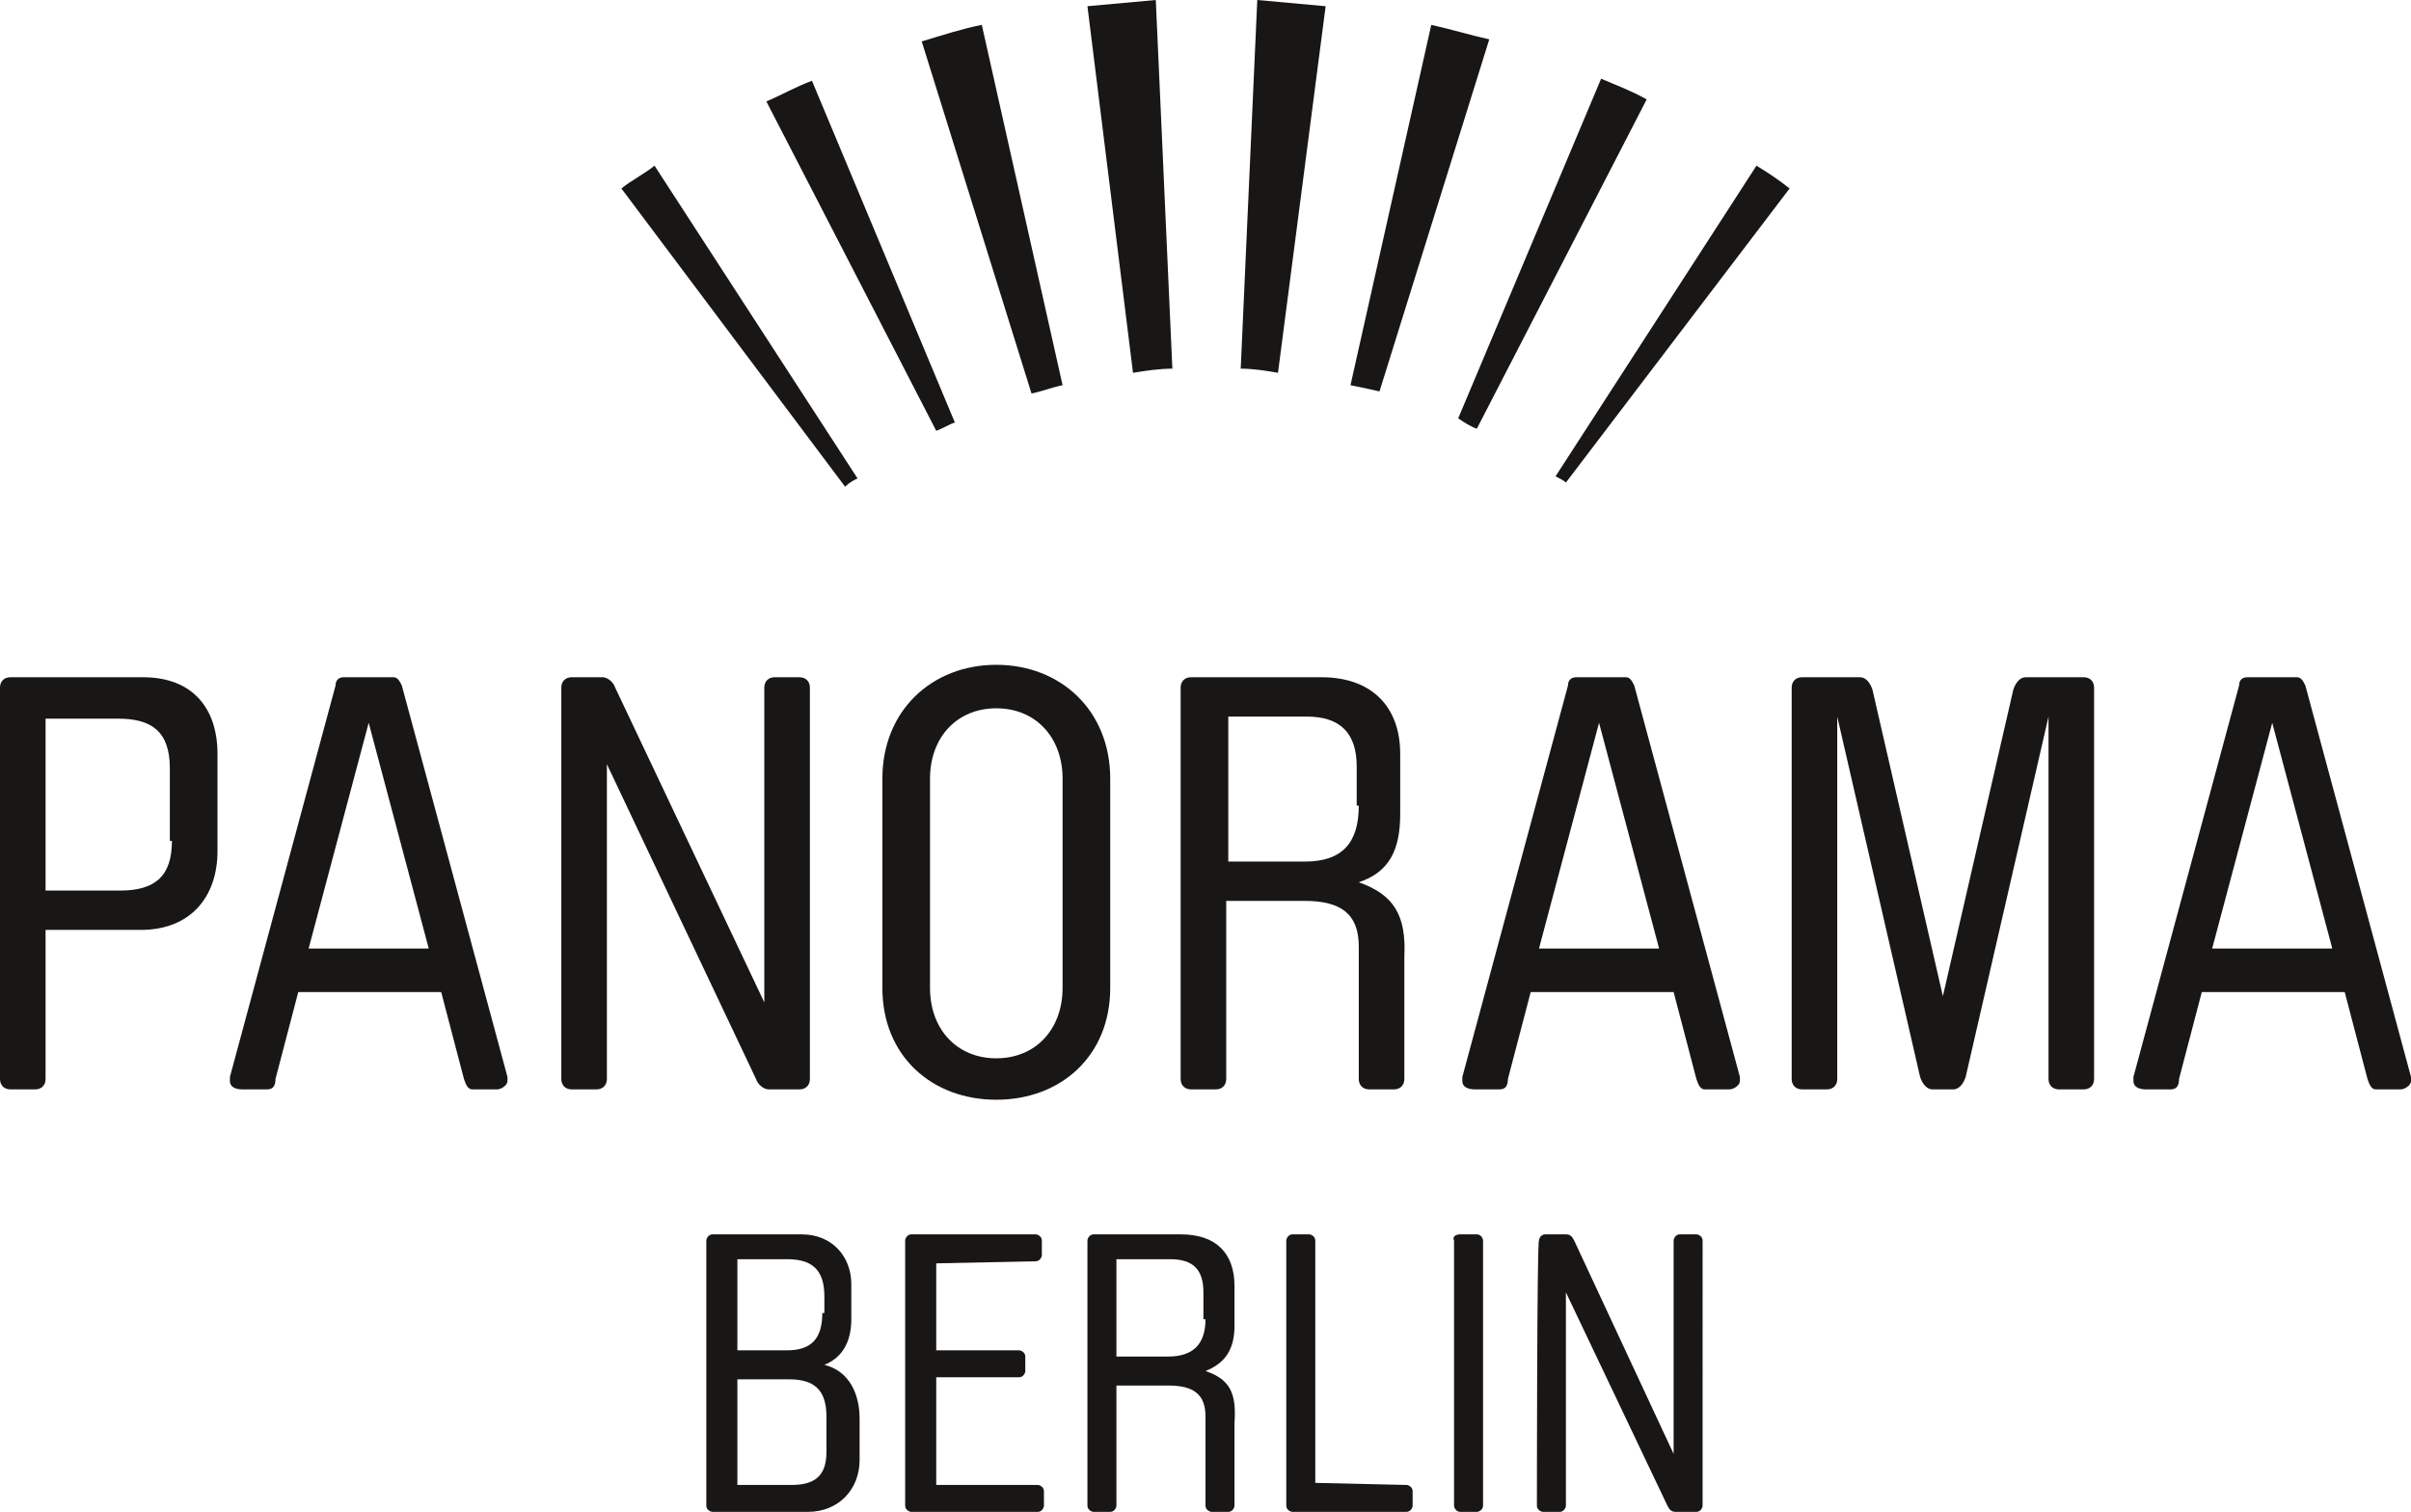 <?xml version="1.0" encoding="UTF-8"?>
<!-- Generator: Adobe Illustrator 27.0.0, SVG Export Plug-In . SVG Version: 6.00 Build 0)  -->
<svg xmlns="http://www.w3.org/2000/svg" xmlns:xlink="http://www.w3.org/1999/xlink" version="1.1" id="a" x="0px" y="0px" viewBox="0 0 116.4 73" style="enable-background:new 0 0 116.4 73;" xml:space="preserve">
<style type="text/css">
	.st0{fill:#181716;}
</style>
<path class="st0" d="M41.4,23.1L31.6,8c-0.5,0.4-1.1,0.7-1.6,1.1l10.8,14.4C41,23.3,41.2,23.2,41.4,23.1 M46.1,20.4L39.2,3.9  c-0.8,0.3-1.5,0.7-2.2,1l8.2,15.9C45.5,20.7,45.8,20.5,46.1,20.4 M51.3,18.6L47.4,1.2c-1,0.2-1.9,0.5-2.9,0.8L49.8,19  C50.3,18.9,50.8,18.7,51.3,18.6 M56.6,17.8L55.8,0c-1.1,0.1-2.2,0.2-3.3,0.3L54.7,18C55.3,17.9,56,17.8,56.6,17.8 M61.7,18L64,0.3  c-1.1-0.1-2.2-0.2-3.3-0.3l-0.8,17.8C60.5,17.8,61.1,17.9,61.7,18 M66.6,18.9l5.3-17C71,1.7,70,1.4,69.1,1.2l-3.9,17.4  C65.7,18.7,66.2,18.8,66.6,18.9 M71.3,20.7l8.2-15.9c-0.7-0.4-1.5-0.7-2.2-1l-6.9,16.4C70.7,20.4,71,20.6,71.3,20.7 M75.6,23.3  L86.4,9.1c-0.5-0.4-1.1-0.8-1.6-1.1l-9.7,15C75.3,23.1,75.5,23.2,75.6,23.3"></path>
<path class="st0" d="M58.2,63.7c0,1.2-0.6,1.8-1.8,1.8h-2.5v-4.7h2.6c1.1,0,1.6,0.5,1.6,1.6V63.7z M58.2,66.2c1-0.4,1.4-1.1,1.4-2.2  v-1.9c0-1.6-0.9-2.5-2.6-2.5h-4.2c-0.2,0-0.3,0.2-0.3,0.3v12.8c0,0.2,0.2,0.3,0.3,0.3h0.8c0.2,0,0.3-0.2,0.3-0.3v-5.8h2.5  c1.2,0,1.8,0.4,1.8,1.5v4.3c0,0.2,0.2,0.3,0.3,0.3h0.8c0.2,0,0.3-0.2,0.3-0.3v-4C59.7,67.3,59.4,66.6,58.2,66.2"></path>
<path class="st0" d="M39.9,70.1c0,1.2-0.6,1.6-1.7,1.6h-2.6v-5.1h2.5c1.2,0,1.8,0.5,1.8,1.8C39.9,68.4,39.9,70.1,39.9,70.1z   M39.7,63.4c0,1.2-0.5,1.8-1.7,1.8h-2.4v-4.4h2.4c1.2,0,1.8,0.5,1.8,1.8V63.4z M39.8,65.9c1-0.4,1.3-1.3,1.3-2.2v-1.7  c0-1.3-0.9-2.4-2.4-2.4h-4.3c-0.2,0-0.3,0.2-0.3,0.3v12.8c0,0.2,0.2,0.3,0.3,0.3H39c1.5,0,2.5-1.1,2.5-2.5v-2  C41.5,67.3,41,66.2,39.8,65.9"></path>
<path class="st0" d="M50,60.9c0.2,0,0.3-0.2,0.3-0.3v-0.7c0-0.2-0.2-0.3-0.3-0.3h-6c-0.2,0-0.3,0.2-0.3,0.3v12.8  c0,0.2,0.2,0.3,0.3,0.3h6.1c0.2,0,0.3-0.2,0.3-0.3V72c0-0.2-0.2-0.3-0.3-0.3h-4.9v-5.2h4c0.2,0,0.3-0.2,0.3-0.3v-0.7  c0-0.2-0.2-0.3-0.3-0.3h-4v-4.2L50,60.9L50,60.9z"></path>
<path class="st0" d="M63.5,71.6V59.9c0-0.2-0.2-0.3-0.3-0.3h-0.8c-0.2,0-0.3,0.2-0.3,0.3v12.8c0,0.2,0.2,0.3,0.3,0.3h5.5  c0.2,0,0.3-0.2,0.3-0.3V72c0-0.2-0.2-0.3-0.3-0.3L63.5,71.6L63.5,71.6z"></path>
<path class="st0" d="M70.5,59.6h0.8c0.2,0,0.3,0.2,0.3,0.3v12.8c0,0.2-0.2,0.3-0.3,0.3h-0.8c-0.2,0-0.3-0.2-0.3-0.3V59.9  C70.1,59.7,70.3,59.6,70.5,59.6z"></path>
<path class="st0" d="M74.2,72.7c0,0.2,0.2,0.3,0.3,0.3h0.8c0.2,0,0.3-0.2,0.3-0.3V62.4l4.9,10.3c0.1,0.2,0.2,0.3,0.4,0.3h1  c0.2,0,0.3-0.2,0.3-0.3V59.9c0-0.2-0.2-0.3-0.3-0.3h-0.8c-0.2,0-0.3,0.2-0.3,0.3v10.3L76,59.9c-0.1-0.2-0.2-0.3-0.4-0.3h-1  c-0.2,0-0.3,0.2-0.3,0.3C74.2,59.9,74.2,72.7,74.2,72.7z"></path>
<path class="st0" d="M65.6,38.9c0,1.8-0.8,2.7-2.6,2.7h-3.7v-7h3.8c1.6,0,2.4,0.8,2.4,2.4V38.9L65.6,38.9z M65.6,42.6  c1.5-0.5,2-1.6,2-3.3v-2.9c0-2.3-1.4-3.7-3.8-3.7h-6.3c-0.3,0-0.5,0.2-0.5,0.5v18.9c0,0.3,0.2,0.5,0.5,0.5h1.2  c0.3,0,0.5-0.2,0.5-0.5v-8.6H63c1.7,0,2.6,0.6,2.6,2.2v6.4c0,0.3,0.2,0.5,0.5,0.5h1.2c0.3,0,0.5-0.2,0.5-0.5v-5.9  C67.9,44.2,67.3,43.2,65.6,42.6"></path>
<path class="st0" d="M51.3,47.7c0,2-1.3,3.4-3.2,3.4c-1.9,0-3.2-1.4-3.2-3.4V37.6c0-2,1.3-3.4,3.2-3.4c1.9,0,3.2,1.4,3.2,3.4V47.7z   M53.6,47.7V37.6c0-3.3-2.4-5.5-5.5-5.5s-5.5,2.2-5.5,5.5v10.1c0,3.3,2.4,5.4,5.5,5.4S53.6,51,53.6,47.7"></path>
<path class="st0" d="M8.3,40.6c0,1.7-0.8,2.4-2.5,2.4H2.2v-8.3h3.5c1.6,0,2.5,0.6,2.5,2.4V40.6L8.3,40.6z M10.5,41.1v-4.7  c0-2.2-1.2-3.7-3.6-3.7H0.5c-0.3,0-0.5,0.2-0.5,0.5v18.9c0,0.3,0.2,0.5,0.5,0.5h1.2c0.3,0,0.5-0.2,0.5-0.5v-7.2h4.6  C9.2,44.9,10.5,43.3,10.5,41.1"></path>
<path class="st0" d="M20.7,45.8h-5.8l2.9-10.9C17.8,34.9,20.7,45.8,20.7,45.8z M24.5,52.2c0,0,0-0.1,0-0.2l-5.1-18.9  c-0.1-0.2-0.2-0.4-0.4-0.4h-2.4c-0.3,0-0.4,0.2-0.4,0.4L11.1,52c0,0.1,0,0.2,0,0.2c0,0.3,0.3,0.4,0.6,0.4h1.2c0.3,0,0.4-0.2,0.4-0.5  l1.1-4.2h6.9l1.1,4.2c0.1,0.3,0.2,0.5,0.4,0.5h1.2C24.2,52.6,24.5,52.4,24.5,52.2"></path>
<path class="st0" d="M27.1,52.1c0,0.3,0.2,0.5,0.5,0.5h1.2c0.3,0,0.5-0.2,0.5-0.5V36.9l7.2,15.2c0.1,0.3,0.4,0.5,0.6,0.5h1.5  c0.3,0,0.5-0.2,0.5-0.5V33.2c0-0.3-0.2-0.5-0.5-0.5h-1.2c-0.3,0-0.5,0.2-0.5,0.5v15.2l-7.2-15.2c-0.1-0.3-0.4-0.5-0.6-0.5h-1.5  c-0.3,0-0.5,0.2-0.5,0.5L27.1,52.1L27.1,52.1z"></path>
<path class="st0" d="M80.1,45.8h-5.8l2.9-10.9L80.1,45.8z M84,52.2c0,0,0-0.1,0-0.2l-5.1-18.9c-0.1-0.2-0.2-0.4-0.4-0.4h-2.4  c-0.3,0-0.4,0.2-0.4,0.4L70.6,52c0,0.1,0,0.2,0,0.2c0,0.3,0.3,0.4,0.6,0.4h1.2c0.3,0,0.4-0.2,0.4-0.5l1.1-4.2h6.9l1.1,4.2  c0.1,0.3,0.2,0.5,0.4,0.5h1.2C83.7,52.6,84,52.4,84,52.2"></path>
<path class="st0" d="M112.6,45.8h-5.8l2.9-10.9L112.6,45.8z M116.4,52.2c0,0,0-0.1,0-0.2l-5.1-18.9c-0.1-0.2-0.2-0.4-0.4-0.4h-2.4  c-0.3,0-0.4,0.2-0.4,0.4L103,52c0,0.1,0,0.2,0,0.2c0,0.3,0.3,0.4,0.6,0.4h1.2c0.3,0,0.4-0.2,0.4-0.5l1.1-4.2h6.9l1.1,4.2  c0.1,0.3,0.2,0.5,0.4,0.5h1.2C116.1,52.6,116.4,52.4,116.4,52.2"></path>
<path class="st0" d="M98.9,52.1c0,0.3,0.2,0.5,0.5,0.5h1.2c0.3,0,0.5-0.2,0.5-0.5V33.2c0-0.3-0.2-0.5-0.5-0.5h-2.8  c-0.3,0-0.5,0.3-0.6,0.6l-3.4,14.8l-3.4-14.8c-0.1-0.3-0.3-0.6-0.6-0.6h-2.8c-0.3,0-0.5,0.2-0.5,0.5v18.9c0,0.3,0.2,0.5,0.5,0.5h1.2  c0.3,0,0.5-0.2,0.5-0.5V34.6l4,17.4c0.1,0.3,0.3,0.6,0.6,0.6h1c0.3,0,0.5-0.3,0.6-0.6l4-17.4L98.9,52.1L98.9,52.1z"></path>
</svg>
